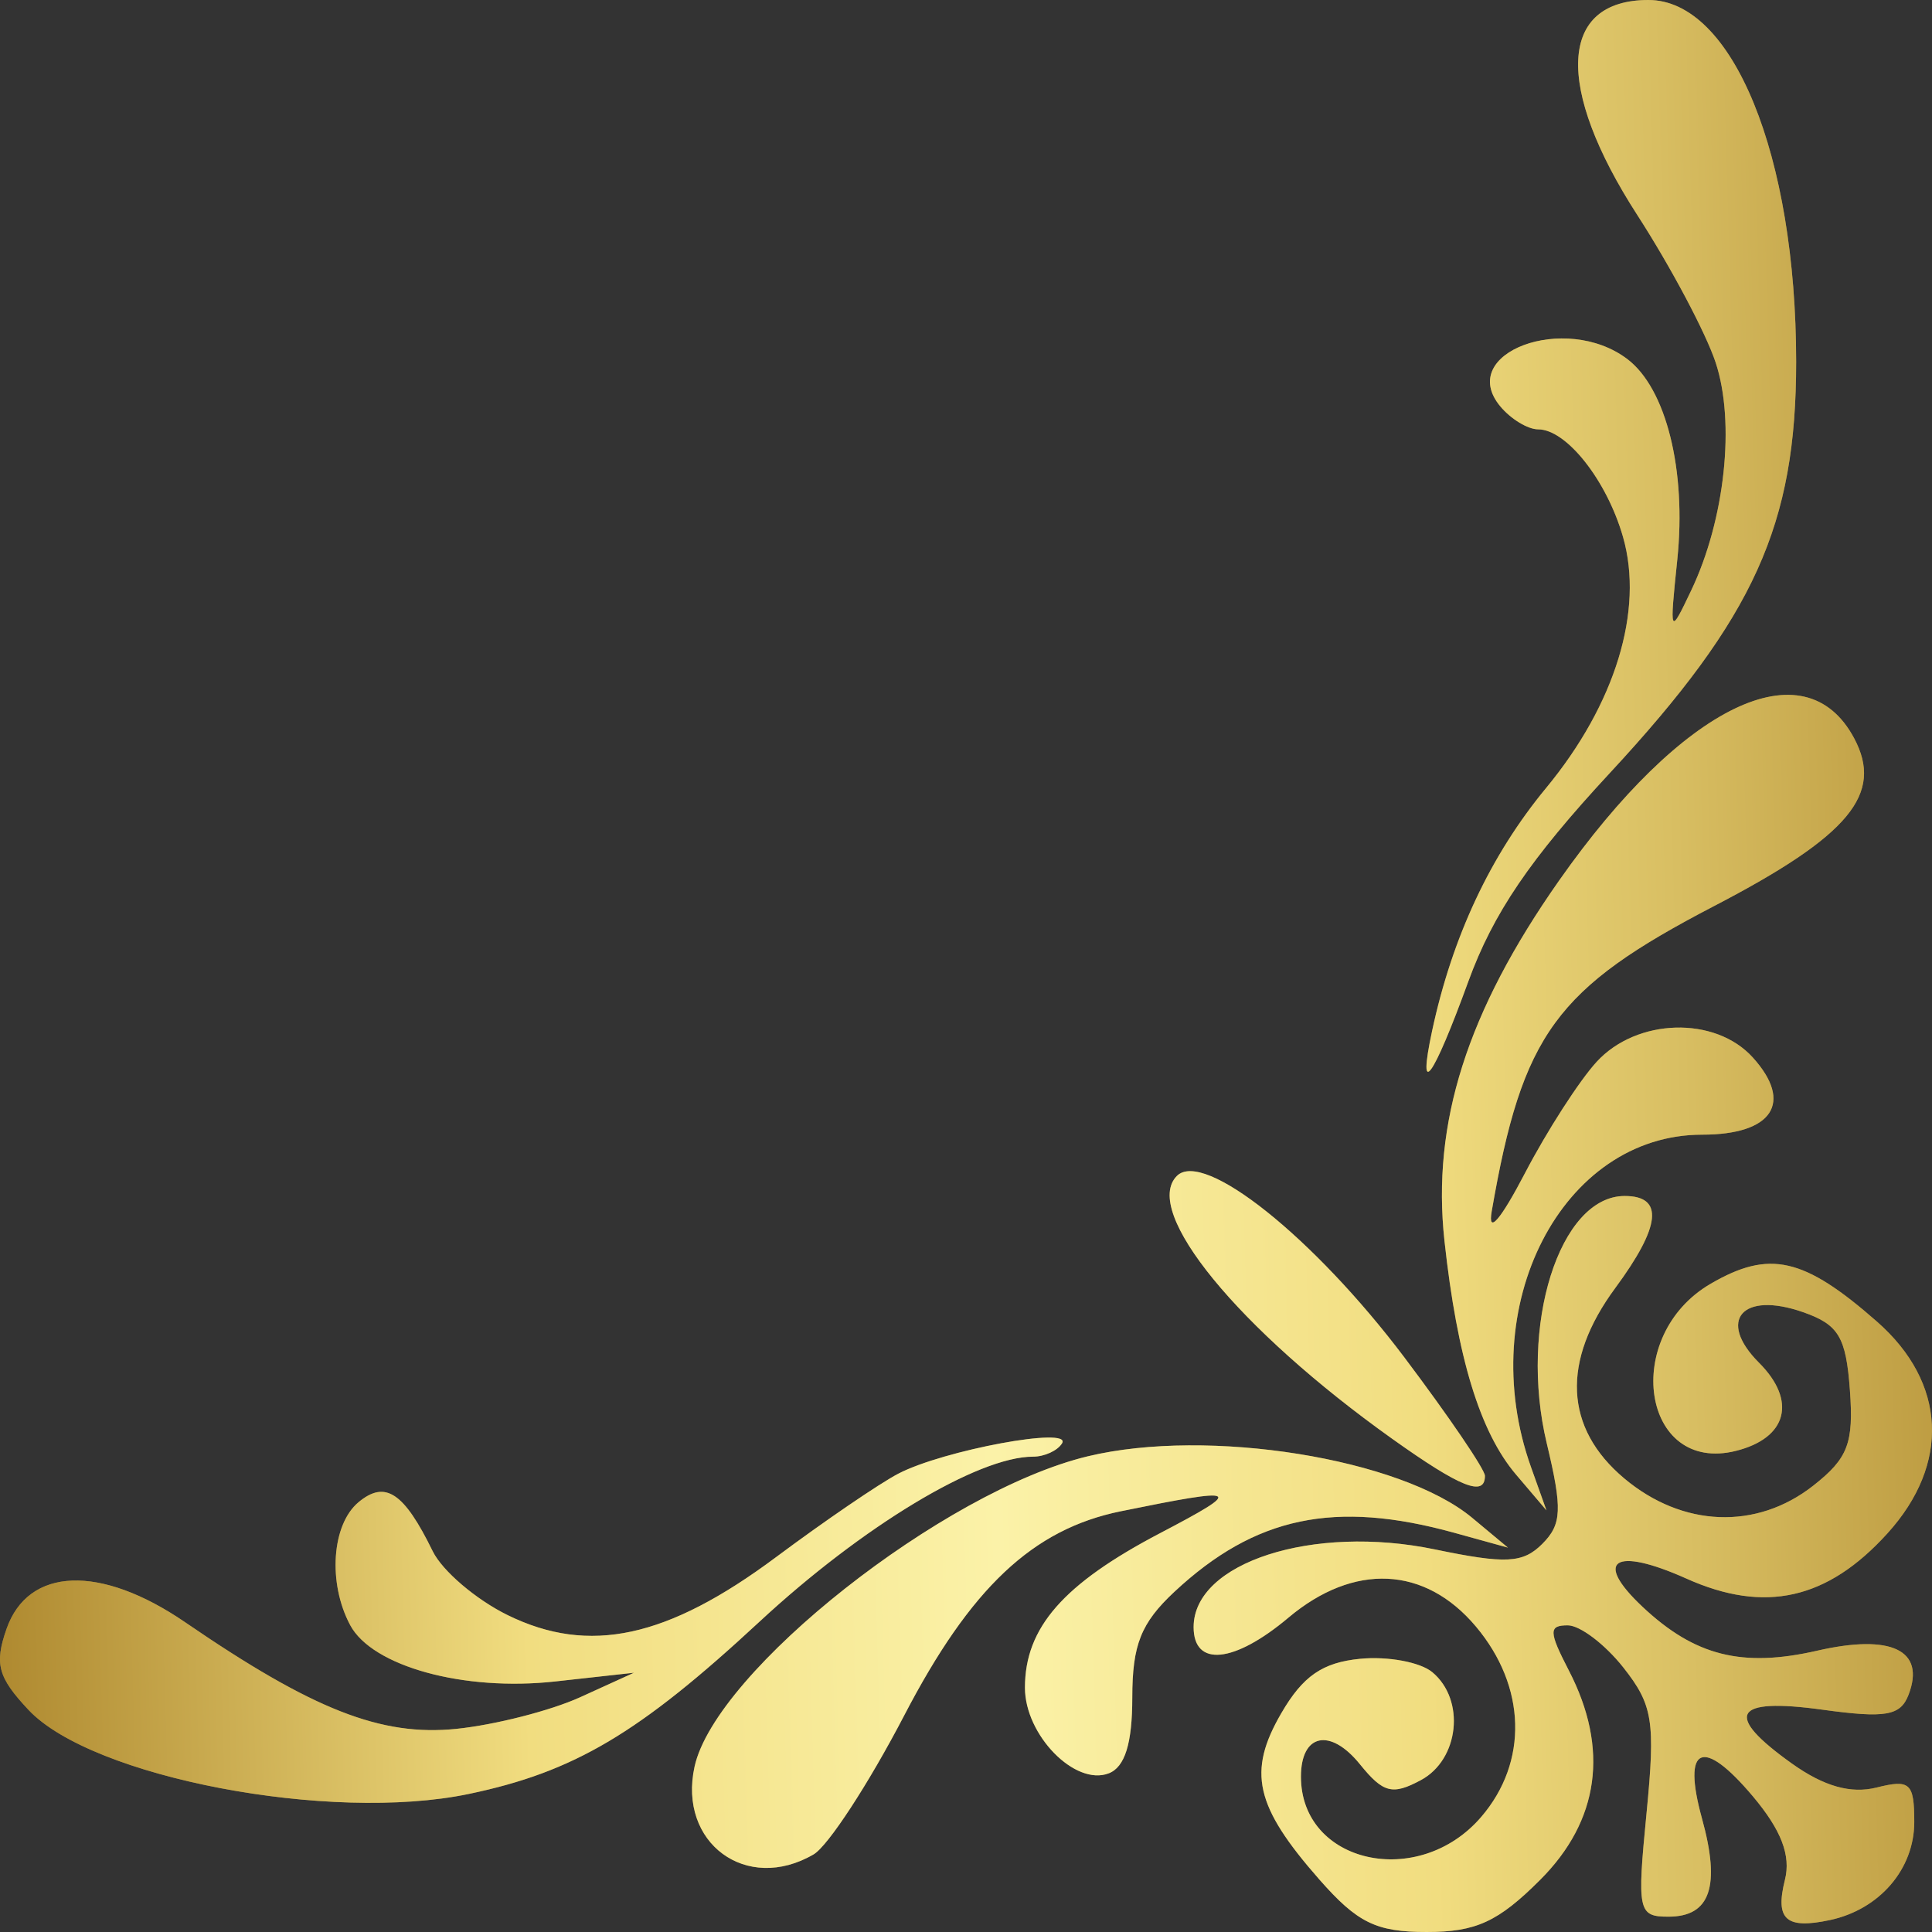<?xml version="1.0" encoding="UTF-8"?> <svg xmlns="http://www.w3.org/2000/svg" width="178" height="178" viewBox="0 0 178 178" fill="none"><rect x="0" y="0" width="178" height="178" fill="#333333" stroke="none"/><path fill-rule="evenodd" clip-rule="evenodd" d="M168.596 176.9C173.168 175.922 176.366 172.205 176.366 167.865C176.366 164.273 175.976 163.917 172.894 164.691C170.53 165.284 168.05 164.585 165.124 162.503C158.767 157.976 159.649 156.383 167.884 157.514C173.734 158.32 175.095 158.085 175.841 156.14C177.414 152.039 174.261 150.517 167.431 152.081C160.516 153.663 156.152 152.569 151.335 148.044C146.751 143.736 148.73 142.465 155.382 145.443C162.598 148.674 168.365 147.376 173.894 141.274C179.697 134.87 179.326 127.382 172.928 121.763C166.193 115.851 163.019 115.128 157.61 118.275C149.34 123.087 151.277 135.846 159.947 133.67C164.666 132.486 165.562 129.053 162.066 125.556C158.16 121.65 160.519 118.932 166.117 120.89C169.396 122.036 170.077 123.168 170.436 128.068C170.795 132.969 170.265 134.356 167.067 136.872C161.837 140.986 155.009 140.723 149.634 136.2C144.126 131.566 143.841 125.415 148.819 118.667C153.032 112.958 153.314 110.19 149.688 110.19C143.677 110.19 139.909 122.153 142.509 132.987C143.96 139.038 143.897 140.441 142.096 142.242C140.308 144.029 138.741 144.109 132.195 142.75C120.961 140.418 109.971 143.958 109.971 149.908C109.971 153.617 113.707 153.245 118.704 149.04C124.732 143.968 131.287 144.277 135.979 149.855C140.628 155.38 140.819 162.342 136.458 167.41C130.682 174.125 119.859 171.698 119.859 163.687C119.859 159.727 122.553 159.159 125.291 162.541C127.438 165.194 128.282 165.414 130.902 164.011C134.444 162.116 135.029 156.608 131.959 154.06C130.844 153.135 127.857 152.581 125.318 152.829C121.854 153.166 120.042 154.414 118.056 157.831C114.908 163.24 115.631 166.414 121.543 173.149C125.061 177.155 126.786 178 131.449 178C135.985 178 138.038 177.056 141.897 173.197C147.356 167.738 148.265 161.11 144.544 153.913C142.684 150.315 142.67 149.746 144.443 149.746C145.571 149.746 147.875 151.494 149.564 153.631C152.286 157.079 152.526 158.587 151.7 167.052C150.817 176.082 150.924 176.587 153.722 176.587C157.579 176.587 158.533 173.792 156.808 167.545C154.956 160.836 156.871 160.004 161.502 165.506C164.117 168.614 165.013 170.951 164.45 173.193C163.531 176.857 164.546 177.764 168.596 176.9ZM74.958 170.85C76.29 170.075 80.046 164.314 83.305 158.051C89.425 146.286 95.148 140.891 103.261 139.237C114.364 136.972 114.702 137.159 106.891 141.25C97.96 145.928 94.431 149.962 94.431 155.493C94.431 159.855 99.045 164.574 102.149 163.383C103.641 162.809 104.32 160.629 104.32 156.411C104.32 151.537 105.12 149.53 108.205 146.651C115.636 139.72 122.979 138.175 133.996 141.222L138.93 142.586L135.639 139.844C129.056 134.359 111.304 131.514 100.233 134.17C86.953 137.357 65.93 153.945 63.991 162.768C62.449 169.794 68.773 174.456 74.958 170.85ZM43.198 165.28C52.896 163.251 58.858 159.718 69.968 149.415C79.447 140.626 90.086 134.206 95.172 134.206C96.227 134.206 97.431 133.655 97.846 132.982C98.823 131.402 86.913 133.607 82.757 135.777C81.02 136.684 75.958 140.14 71.508 143.457C61.485 150.927 54.286 152.485 46.777 148.808C43.864 147.381 40.753 144.731 39.866 142.917C37.212 137.492 35.496 136.356 33.04 138.395C30.561 140.453 30.191 145.853 32.263 149.726C34.3 153.532 42.727 155.847 51.149 154.917L58.409 154.114L53.464 156.366C50.745 157.605 45.613 158.917 42.058 159.283C35.111 159.997 28.836 157.533 17.06 149.465C9.253 144.118 2.598 144.366 0.602 150.078C-0.525 153.303 -0.189 154.538 2.631 157.54C8.482 163.768 30.417 167.954 43.198 165.28ZM141.057 135.174C135.763 120.353 143.903 104.54 156.823 104.54C163.314 104.54 165.251 101.584 161.485 97.424C158.018 93.593 150.801 93.796 147.104 97.829C145.502 99.577 142.533 104.187 140.507 108.071C138.231 112.432 137.056 113.784 137.434 111.603C140.268 95.255 143.317 91.075 157.956 83.459C170.378 76.996 173.576 73.155 170.82 68.004C166.27 59.501 155.012 64.938 143.642 81.131C135.164 93.2 131.898 103.473 133.083 114.331C134.257 125.096 136.358 131.952 139.679 135.859L142.478 139.151L141.057 135.174ZM136.811 135.972C136.811 135.39 133.473 130.484 129.395 125.07C121.052 113.998 110.885 105.886 108.43 108.341C105.183 111.588 114.076 122.444 128.261 132.555C134.563 137.046 136.811 137.944 136.811 135.972ZM135.284 90.415C137.57 84.147 140.963 79.149 148.329 71.206C161.642 56.847 165.49 48.348 165.484 33.314C165.477 14.309 159.63 -3.16416e-06 151.872 -3.16416e-06C143.625 -3.16416e-06 143.218 8.003 150.862 19.831C153.927 24.575 157.171 30.684 158.069 33.406C159.889 38.918 158.931 47.851 155.819 54.389C153.83 58.568 153.811 58.528 154.533 51.563C155.387 43.328 153.512 35.801 149.932 33.085C144.225 28.756 134.133 32.506 138.224 37.437C139.192 38.602 140.76 39.556 141.709 39.556C144.327 39.556 148.039 44.261 149.533 49.471C151.474 56.237 148.825 64.881 142.448 72.599C137.316 78.809 133.8 86.305 131.938 95.004C130.573 101.387 131.996 99.436 135.284 90.415Z" fill="#B59443" fill-opacity="0.7"></path><path fill-rule="evenodd" clip-rule="evenodd" d="M168.596 176.9C173.168 175.922 176.366 172.205 176.366 167.865C176.366 164.273 175.976 163.917 172.894 164.691C170.53 165.284 168.05 164.585 165.124 162.503C158.767 157.976 159.649 156.383 167.884 157.514C173.734 158.32 175.095 158.085 175.841 156.14C177.414 152.039 174.261 150.517 167.431 152.081C160.516 153.663 156.152 152.569 151.335 148.044C146.751 143.736 148.73 142.465 155.382 145.443C162.598 148.674 168.365 147.376 173.894 141.274C179.697 134.87 179.326 127.382 172.928 121.763C166.193 115.851 163.019 115.128 157.61 118.275C149.34 123.087 151.277 135.846 159.947 133.67C164.666 132.486 165.562 129.053 162.066 125.556C158.16 121.65 160.519 118.932 166.117 120.89C169.396 122.036 170.077 123.168 170.436 128.068C170.795 132.969 170.265 134.356 167.067 136.872C161.837 140.986 155.009 140.723 149.634 136.2C144.126 131.566 143.841 125.415 148.819 118.667C153.032 112.958 153.314 110.19 149.688 110.19C143.677 110.19 139.909 122.153 142.509 132.987C143.96 139.038 143.897 140.441 142.096 142.242C140.308 144.029 138.741 144.109 132.195 142.75C120.961 140.418 109.971 143.958 109.971 149.908C109.971 153.617 113.707 153.245 118.704 149.04C124.732 143.968 131.287 144.277 135.979 149.855C140.628 155.38 140.819 162.342 136.458 167.41C130.682 174.125 119.859 171.698 119.859 163.687C119.859 159.727 122.553 159.159 125.291 162.541C127.438 165.194 128.282 165.414 130.902 164.011C134.444 162.116 135.029 156.608 131.959 154.06C130.844 153.135 127.857 152.581 125.318 152.829C121.854 153.166 120.042 154.414 118.056 157.831C114.908 163.24 115.631 166.414 121.543 173.149C125.061 177.155 126.786 178 131.449 178C135.985 178 138.038 177.056 141.897 173.197C147.356 167.738 148.265 161.11 144.544 153.913C142.684 150.315 142.67 149.746 144.443 149.746C145.571 149.746 147.875 151.494 149.564 153.631C152.286 157.079 152.526 158.587 151.7 167.052C150.817 176.082 150.924 176.587 153.722 176.587C157.579 176.587 158.533 173.792 156.808 167.545C154.956 160.836 156.871 160.004 161.502 165.506C164.117 168.614 165.013 170.951 164.45 173.193C163.531 176.857 164.546 177.764 168.596 176.9ZM74.958 170.85C76.29 170.075 80.046 164.314 83.305 158.051C89.425 146.286 95.148 140.891 103.261 139.237C114.364 136.972 114.702 137.159 106.891 141.25C97.96 145.928 94.431 149.962 94.431 155.493C94.431 159.855 99.045 164.574 102.149 163.383C103.641 162.809 104.32 160.629 104.32 156.411C104.32 151.537 105.12 149.53 108.205 146.651C115.636 139.72 122.979 138.175 133.996 141.222L138.93 142.586L135.639 139.844C129.056 134.359 111.304 131.514 100.233 134.17C86.953 137.357 65.93 153.945 63.991 162.768C62.449 169.794 68.773 174.456 74.958 170.85ZM43.198 165.28C52.896 163.251 58.858 159.718 69.968 149.415C79.447 140.626 90.086 134.206 95.172 134.206C96.227 134.206 97.431 133.655 97.846 132.982C98.823 131.402 86.913 133.607 82.757 135.777C81.02 136.684 75.958 140.14 71.508 143.457C61.485 150.927 54.286 152.485 46.777 148.808C43.864 147.381 40.753 144.731 39.866 142.917C37.212 137.492 35.496 136.356 33.04 138.395C30.561 140.453 30.191 145.853 32.263 149.726C34.3 153.532 42.727 155.847 51.149 154.917L58.409 154.114L53.464 156.366C50.745 157.605 45.613 158.917 42.058 159.283C35.111 159.997 28.836 157.533 17.06 149.465C9.253 144.118 2.598 144.366 0.602 150.078C-0.525 153.303 -0.189 154.538 2.631 157.54C8.482 163.768 30.417 167.954 43.198 165.28ZM141.057 135.174C135.763 120.353 143.903 104.54 156.823 104.54C163.314 104.54 165.251 101.584 161.485 97.424C158.018 93.593 150.801 93.796 147.104 97.829C145.502 99.577 142.533 104.187 140.507 108.071C138.231 112.432 137.056 113.784 137.434 111.603C140.268 95.255 143.317 91.075 157.956 83.459C170.378 76.996 173.576 73.155 170.82 68.004C166.27 59.501 155.012 64.938 143.642 81.131C135.164 93.2 131.898 103.473 133.083 114.331C134.257 125.096 136.358 131.952 139.679 135.859L142.478 139.151L141.057 135.174ZM136.811 135.972C136.811 135.39 133.473 130.484 129.395 125.07C121.052 113.998 110.885 105.886 108.43 108.341C105.183 111.588 114.076 122.444 128.261 132.555C134.563 137.046 136.811 137.944 136.811 135.972ZM135.284 90.415C137.57 84.147 140.963 79.149 148.329 71.206C161.642 56.847 165.49 48.348 165.484 33.314C165.477 14.309 159.63 -3.16416e-06 151.872 -3.16416e-06C143.625 -3.16416e-06 143.218 8.003 150.862 19.831C153.927 24.575 157.171 30.684 158.069 33.406C159.889 38.918 158.931 47.851 155.819 54.389C153.83 58.568 153.811 58.528 154.533 51.563C155.387 43.328 153.512 35.801 149.932 33.085C144.225 28.756 134.133 32.506 138.224 37.437C139.192 38.602 140.76 39.556 141.709 39.556C144.327 39.556 148.039 44.261 149.533 49.471C151.474 56.237 148.825 64.881 142.448 72.599C137.316 78.809 133.8 86.305 131.938 95.004C130.573 101.387 131.996 99.436 135.284 90.415Z" fill="url(#paint0_linear_731_24)"></path><defs><linearGradient id="paint0_linear_731_24" x1="202" y1="212.5" x2="-5.479" y2="218.494" gradientUnits="userSpaceOnUse"><stop stop-color="#A57D24"></stop><stop offset="0.21" stop-color="#D8BE62"></stop><stop offset="0.33" stop-color="#F1DD80"></stop><stop offset="0.52" stop-color="#FBF2A8"></stop><stop offset="0.73" stop-color="#F1DD80"></stop><stop offset="1" stop-color="#A57D24"></stop></linearGradient></defs></svg> 